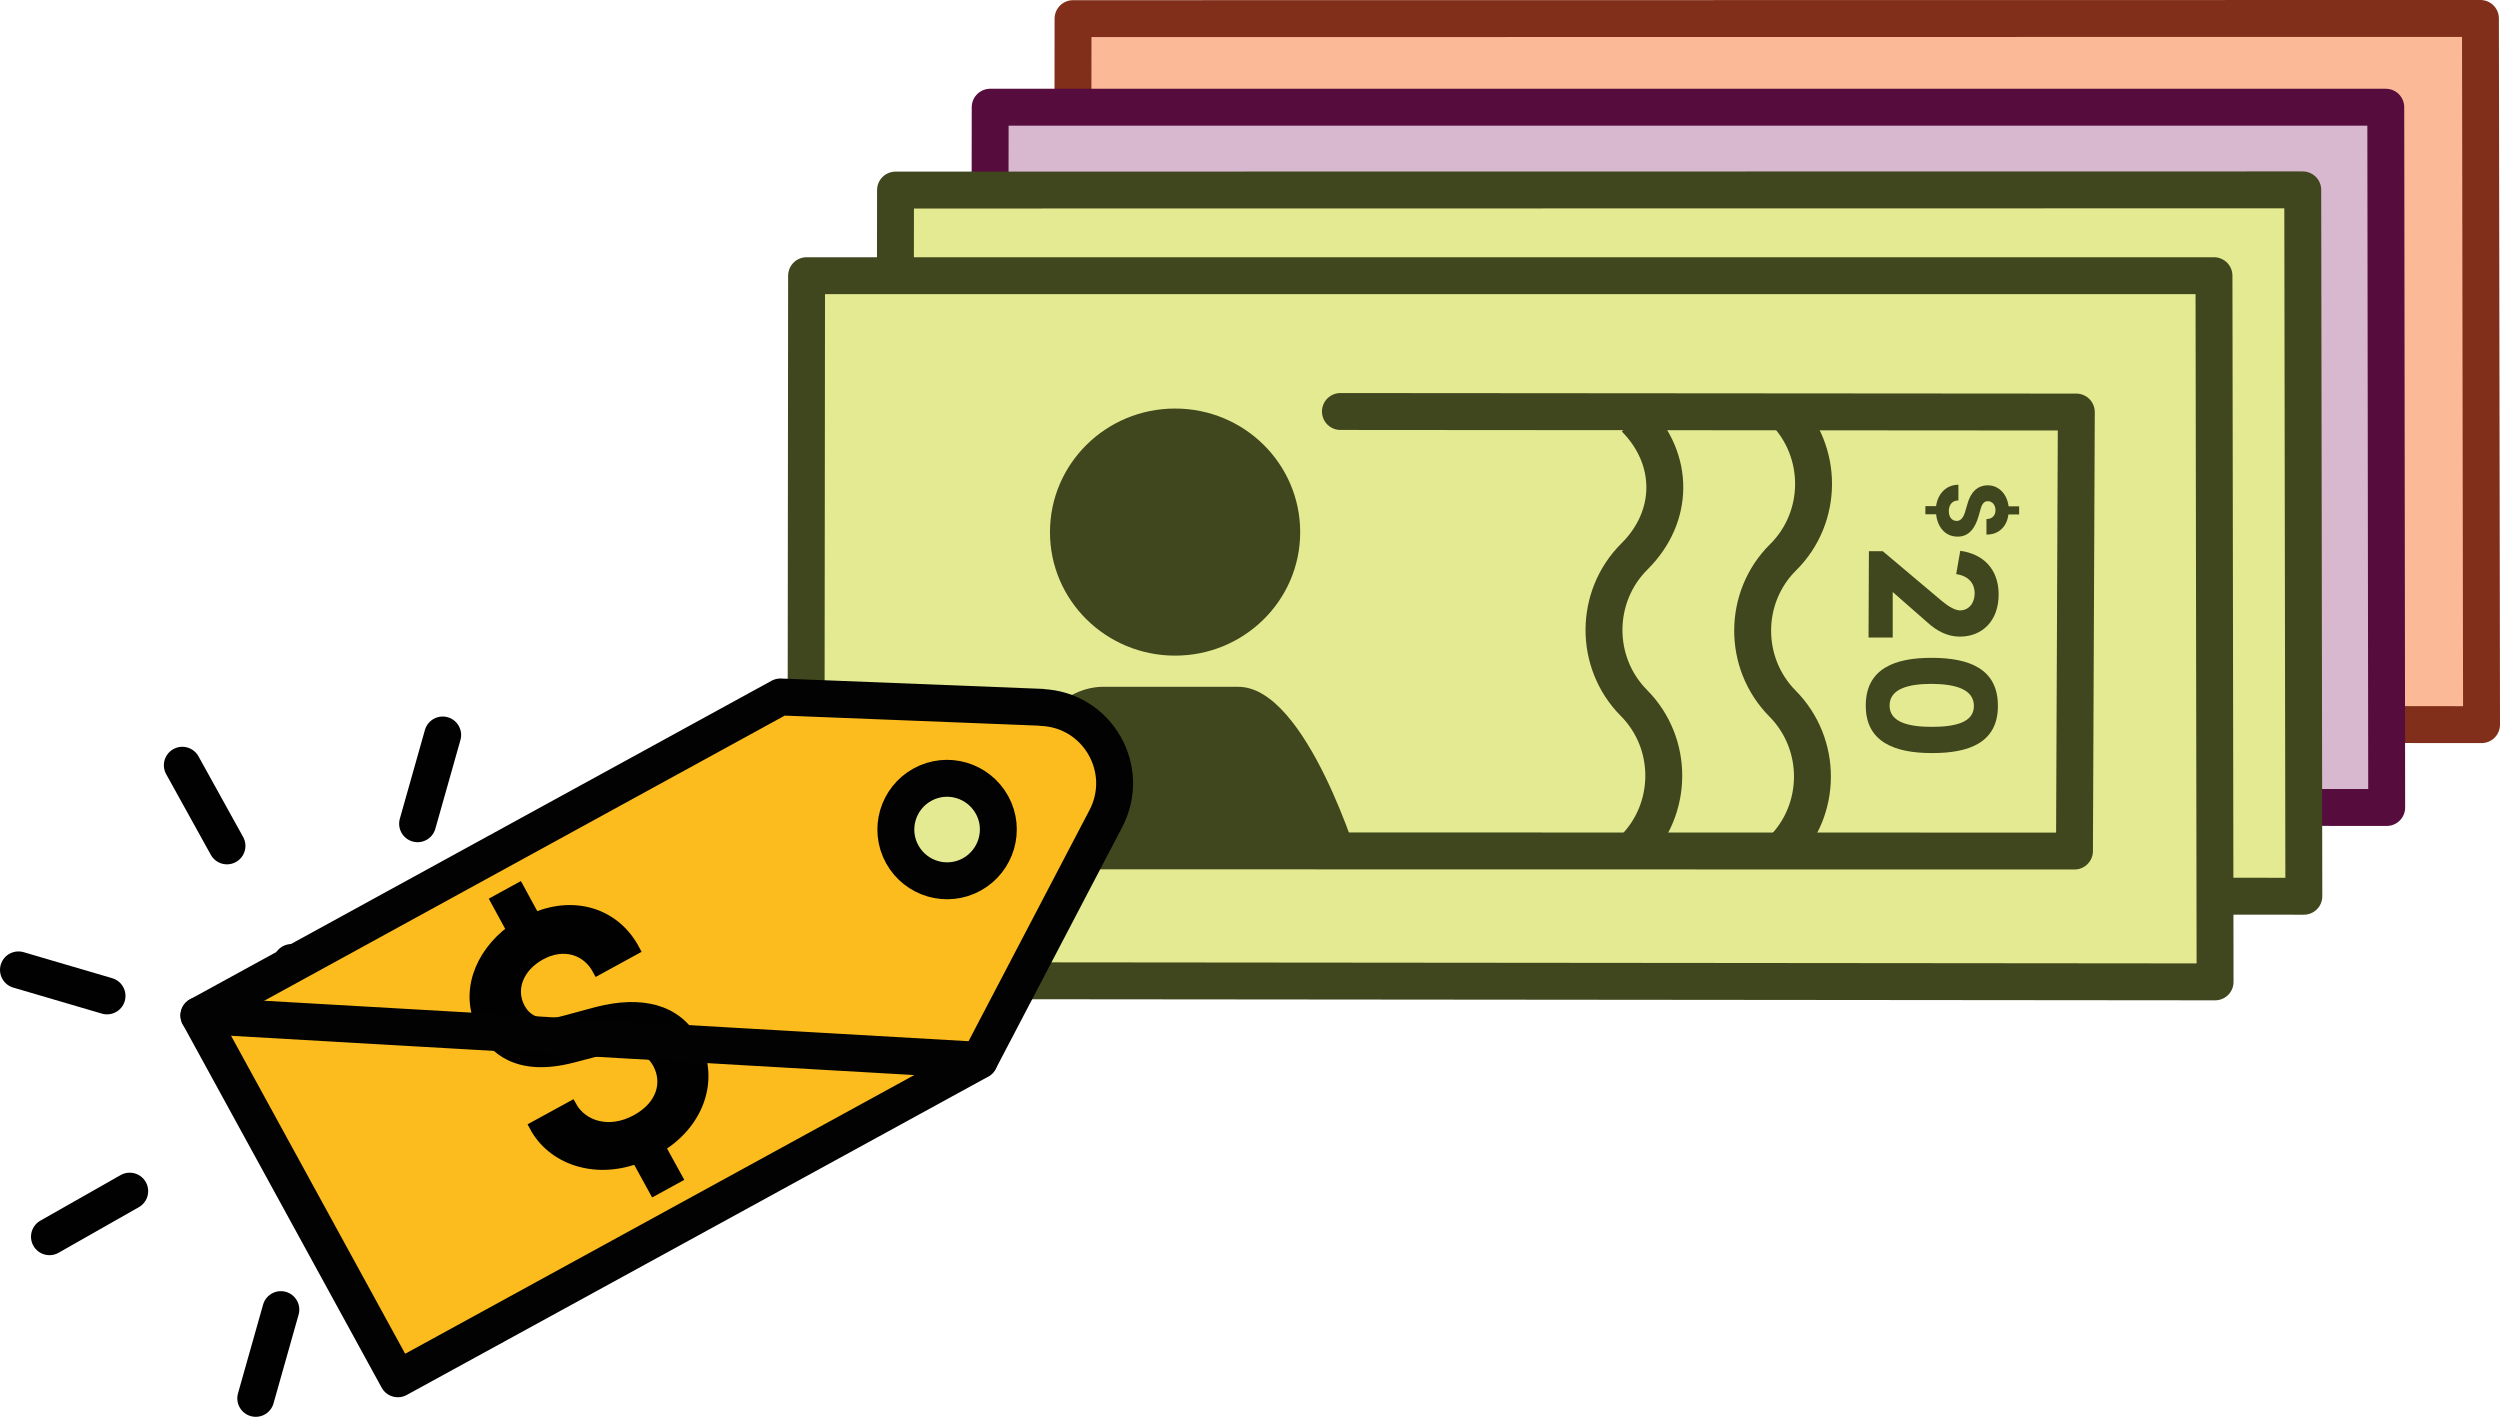 <?xml version="1.0" encoding="UTF-8"?><svg id="Layer_2" xmlns="http://www.w3.org/2000/svg" width="135.48" height="76.78" viewBox="0 0 135.48 76.78"><defs><style>.cls-1{fill:#812f1a;}.cls-2{fill:#40461d;}.cls-3{fill:#560c3d;}.cls-4,.cls-5,.cls-6,.cls-7,.cls-8,.cls-9,.cls-10,.cls-11,.cls-12,.cls-13,.cls-14,.cls-15{stroke-width:2px;}.cls-4,.cls-5,.cls-6,.cls-7,.cls-8,.cls-9,.cls-10,.cls-11,.cls-14,.cls-15{stroke-linecap:round;}.cls-4,.cls-16,.cls-14,.cls-15{stroke:#010101;}.cls-4,.cls-10,.cls-11,.cls-12,.cls-13,.cls-14,.cls-15{fill:none;}.cls-5{fill:#d8b8ce;stroke:#560c3d;}.cls-5,.cls-6,.cls-7,.cls-8,.cls-9,.cls-10,.cls-11{stroke-linejoin:round;}.cls-6{fill:#f27659;}.cls-6,.cls-9{stroke:#020202;}.cls-7{fill:#e4ea91;}.cls-7,.cls-11,.cls-12{stroke:#40461d;}.cls-8{fill:#fbb998;}.cls-8,.cls-10,.cls-13{stroke:#812f1a;}.cls-9{fill:#fcbc1d;}.cls-16{fill:#010101;stroke-width:.55px;}.cls-12,.cls-13{stroke-miterlimit:10;}.cls-14{stroke-dasharray:0 0 10.32 7.22;}.cls-15{stroke-dasharray:0 0 11.4 7.98;}</style></defs><g id="Layer_1-2"><g><g><polygon class="cls-8" points="134.42 1 58.15 1.01 58.11 39.2 134.48 39.27 134.42 1"/><polyline class="cls-10" points="70.3 32.17 126.85 32.19 126.95 8.4 87.08 8.36"/><path class="cls-13" d="M111.01,32.12c2.19-2.17,2.2-5.74,.03-7.93-2.17-2.19-2.16-5.76,.03-7.93,2.19-2.17,2.2-5.74,.03-7.93"/><path class="cls-13" d="M102.95,32.08c2.19-2.17,2.21-5.74,.03-7.93-2.17-2.19-2.15-5.76,.03-7.93,2.19-2.17,2.2-5.29,.03-7.48"/><g><path class="cls-1" d="M119.35,13.74h-.57v-.44h.58c.1-.71,.58-1.16,1.21-1.16v.85c-.3,0-.52,.21-.52,.58,0,.34,.18,.53,.43,.53,.17,0,.33-.11,.44-.46l.14-.47c.24-.86,.75-1.01,1.1-1.01,.61,0,1.05,.49,1.13,1.14h.57v.44h-.58c-.08,.67-.54,1.1-1.19,1.09v-.84c.29,0,.49-.18,.49-.48,0-.29-.18-.49-.42-.49-.09,0-.28,.03-.38,.4l-.12,.42c-.17,.59-.49,1.11-1.14,1.1-.7,0-1.1-.57-1.16-1.23Z"/><path class="cls-1" d="M118.07,20.89c-1.54,0-2.5-1.27-2.5-2.71,0-1.02,.59-2.06,1.43-2.51l.71,1.08c-.49,.23-.84,.84-.84,1.37,0,.79,.5,1.36,1.21,1.36,.68,0,1.17-.53,1.17-1.28,0-.54-.25-1.1-.62-1.53l.52-.81,3.49,.62-.02,3.95h-1.29v-2.8l-1.32-.28c.23,.33,.38,.79,.38,1.27,0,1.33-1,2.27-2.33,2.27Z"/><path class="cls-1" d="M119.14,21.89c2,0,3.58,.59,3.57,2.61,0,2-1.59,2.56-3.59,2.55-1.97,0-3.58-.58-3.57-2.58,0-2.02,1.62-2.59,3.59-2.58Zm-.02,3.74c1.28,0,2.29-.24,2.29-1.13,0-.91-1-1.19-2.28-1.2-1.26,0-2.29,.27-2.29,1.18,0,.89,1.02,1.15,2.28,1.15Z"/></g></g><g><path class="cls-1" d="M78.11,8.2c-3.75,0-6.78,3-6.78,6.7,0,3.7,3.04,6.69,6.78,6.69s6.78-2.99,6.78-6.69c0-3.7-3.03-6.7-6.78-6.7"/><path class="cls-1" d="M88.15,33s-2.89-9.75-6.63-9.72h-7.11c-5.02-.2-6.63,9.72-6.63,9.72h20.38Z"/></g></g><g><g><polygon class="cls-5" points="129.29 5.81 53.66 5.81 53.61 43.69 129.34 43.76 129.29 5.81"/><polyline class="cls-5" points="65.7 36.72 121.79 36.73 121.89 13.14 82.34 13.11"/><path class="cls-5" d="M106.07,36.67c2.17-2.15,2.18-5.69,.03-7.87-2.15-2.17-2.14-5.71,.03-7.86,2.17-2.15,2.19-5.69,.03-7.86"/><path class="cls-5" d="M98.08,36.63c2.17-2.15,2.19-5.69,.03-7.86-2.15-2.17-2.14-5.71,.03-7.86,2.17-2.15,2.19-5.24,.03-7.41"/><g><path class="cls-3" d="M110.92,19.47h-.99v-.76h.99c.16-1.21,1-1.99,2.07-1.99v1.46c-.53,0-.89,.36-.89,1,0,.58,.31,.91,.74,.91,.29,0,.57-.19,.76-.78l.24-.8c.41-1.47,1.29-1.73,1.89-1.73,1.05,0,1.8,.84,1.94,1.96h.98v.76h-.99c-.14,1.15-.93,1.9-2.04,1.87v-1.45c.5,.01,.84-.3,.85-.82,0-.5-.31-.84-.73-.84-.16,0-.49,.05-.66,.68l-.22,.73c-.29,1.01-.83,1.9-1.96,1.9-1.2,0-1.89-.97-1.99-2.11Z"/><path class="cls-3" d="M117.75,25.29v.12l-7.03-.03v-1.4l5.15,.02-.61-1.6h1.3l1.18,2.89Z"/><path class="cls-3" d="M114.17,26.81c2,0,3.58,.59,3.57,2.61,0,2-1.59,2.56-3.59,2.55-1.97,0-3.58-.58-3.57-2.58,0-2.02,1.62-2.59,3.59-2.58Zm-.02,3.74c1.28,0,2.29-.24,2.29-1.13,0-.91-1-1.19-2.28-1.2-1.26,0-2.29,.26-2.29,1.18,0,.89,1.02,1.15,2.28,1.15Z"/></g></g><g><path class="cls-3" d="M73.45,12.94c-3.71,0-6.72,2.97-6.72,6.64s3.01,6.64,6.72,6.64c3.71,0,6.72-2.97,6.72-6.64,0-3.67-3.01-6.64-6.72-6.64"/><path class="cls-3" d="M83.41,37.54s-2.86-9.67-6.58-9.63h-7.05c-4.98-.19-6.58,9.63-6.58,9.63h20.21Z"/></g></g><g><g><polygon class="cls-7" points="124.79 10.29 48.53 10.3 48.48 48.49 124.85 48.57 124.79 10.29"/><polyline class="cls-11" points="60.67 41.46 117.23 41.48 117.33 17.69 77.45 17.65"/><path class="cls-12" d="M101.38,41.41c2.19-2.17,2.2-5.74,.03-7.93-2.17-2.19-2.16-5.76,.03-7.93,2.19-2.17,2.2-5.74,.03-7.93"/><path class="cls-12" d="M93.32,41.38c2.19-2.17,2.21-5.74,.03-7.93-2.17-2.19-2.15-5.76,.03-7.93,2.19-2.17,2.2-5.29,.03-7.48"/><g><path class="cls-2" d="M109.72,23.22h-.57v-.44h.58c.1-.71,.58-1.16,1.21-1.16v.85c-.31,0-.52,.21-.52,.58,0,.34,.18,.53,.43,.53,.17,0,.33-.11,.44-.46l.14-.47c.24-.86,.75-1.01,1.1-1.01,.61,0,1.05,.49,1.13,1.14h.57v.44h-.58c-.08,.67-.54,1.1-1.19,1.09v-.84c.29,0,.49-.18,.49-.48,0-.29-.18-.49-.42-.49-.09,0-.28,.03-.38,.4l-.12,.43c-.17,.59-.49,1.11-1.14,1.1-.7,0-1.1-.57-1.16-1.23Z"/><path class="cls-2" d="M107.38,27.45v2.46h-1.31l.02-4.68h.75l3.24,2.73c.35,.29,.71,.48,.94,.48,.47,0,.8-.38,.8-.92,0-.61-.4-.96-1-1.05l.22-1.26c1.24,.18,2.08,.98,2.08,2.37,0,1.39-.85,2.28-2.11,2.28-.67,0-1.26-.32-1.75-.77l-1.87-1.64Z"/><path class="cls-2" d="M109.52,31c2,0,3.58,.59,3.57,2.61,0,2-1.59,2.56-3.59,2.55-1.97,0-3.58-.58-3.57-2.58,0-2.02,1.62-2.59,3.59-2.58Zm-.02,3.74c1.28,0,2.29-.24,2.29-1.13,0-.91-1-1.19-2.28-1.2-1.26,0-2.29,.26-2.29,1.18,0,.89,1.02,1.15,2.28,1.15Z"/></g></g><g><path class="cls-2" d="M68.49,17.49c-3.75,0-6.78,3-6.78,6.7,0,3.7,3.04,6.69,6.78,6.69s6.78-2.99,6.78-6.69c0-3.7-3.03-6.7-6.78-6.7"/><path class="cls-2" d="M78.53,42.3s-2.89-9.75-6.63-9.72h-7.11c-5.02-.2-6.63,9.72-6.63,9.72h20.38Z"/></g></g><g><g><polygon class="cls-7" points="119.98 14.94 43.71 14.94 43.67 53.14 120.04 53.21 119.98 14.94"/><polyline class="cls-11" points="55.86 46.11 112.42 46.12 112.52 22.33 72.64 22.3"/><path class="cls-12" d="M96.57,46.06c2.19-2.17,2.2-5.74,.03-7.93-2.17-2.19-2.16-5.76,.03-7.93,2.19-2.17,2.2-5.74,.03-7.93"/><path class="cls-12" d="M88.51,46.02c2.19-2.17,2.21-5.74,.03-7.93-2.17-2.19-2.15-5.76,.03-7.93,2.19-2.17,2.2-5.29,.03-7.48"/><g><path class="cls-2" d="M104.91,27.87h-.57v-.44h.58c.1-.71,.58-1.16,1.21-1.16v.85c-.31,0-.52,.21-.52,.58,0,.34,.18,.53,.43,.53,.17,0,.33-.11,.44-.45l.14-.47c.24-.86,.75-1.01,1.1-1.01,.61,0,1.05,.49,1.13,1.14h.57v.44h-.58c-.08,.67-.54,1.1-1.19,1.09v-.84c.29,0,.49-.18,.49-.48,0-.29-.18-.49-.42-.49-.09,0-.28,.03-.38,.4l-.12,.42c-.17,.59-.49,1.11-1.14,1.1-.7,0-1.1-.57-1.16-1.23Z"/><path class="cls-2" d="M102.57,32.09v2.46h-1.31l.02-4.68h.75l3.24,2.73c.35,.29,.71,.48,.94,.48,.47,0,.8-.38,.8-.92,0-.61-.4-.96-1-1.05l.22-1.26c1.24,.17,2.08,.98,2.08,2.37,0,1.39-.85,2.28-2.11,2.28-.67,0-1.26-.32-1.75-.77l-1.87-1.64Z"/><path class="cls-2" d="M104.7,35.65c2,0,3.58,.59,3.57,2.61,0,2-1.59,2.56-3.59,2.55-1.97,0-3.58-.58-3.57-2.58,0-2.02,1.62-2.59,3.59-2.58Zm-.02,3.74c1.28,0,2.29-.24,2.29-1.13,0-.91-1-1.19-2.28-1.2-1.26,0-2.29,.26-2.29,1.18,0,.89,1.02,1.15,2.28,1.15Z"/></g></g><g><path class="cls-2" d="M63.68,22.14c-3.75,0-6.78,3-6.78,6.7,0,3.7,3.04,6.69,6.78,6.69,3.74,0,6.78-2.99,6.78-6.69,0-3.7-3.03-6.7-6.78-6.7"/><path class="cls-2" d="M73.72,46.94s-2.89-9.75-6.63-9.72h-7.11c-5.02-.2-6.63,9.72-6.63,9.72h20.38Z"/></g></g><g><g><g><line class="cls-4" x1="1" y1="52.56" x2="5.8" y2="53.97"/><line class="cls-15" x1="13.46" y1="56.21" x2="28.22" y2="60.52"/><line class="cls-4" x1="32.05" y1="61.64" x2="36.85" y2="63.05"/></g><g><line class="cls-4" x1="9.88" y1="41.47" x2="12.3" y2="45.84"/><line class="cls-14" x1="15.8" y1="52.16" x2="22.55" y2="64.35"/><line class="cls-4" x1="24.3" y1="67.51" x2="26.72" y2="71.88"/></g><g><line class="cls-4" x1="23.99" y1="39.83" x2="22.63" y2="44.64"/><line class="cls-15" x1="20.47" y1="52.32" x2="16.3" y2="67.13"/><line class="cls-4" x1="15.22" y1="70.97" x2="13.86" y2="75.78"/></g><g><line class="cls-4" x1="35.17" y1="48.6" x2="30.82" y2="51.06"/><line class="cls-15" x1="23.88" y1="55" x2="10.5" y2="62.58"/><line class="cls-4" x1="7.03" y1="64.55" x2="2.68" y2="67.02"/></g></g><g><path class="cls-9" d="M56.45,38.33l-14.16-.56L10.78,55.03l10.78,19.69,31.51-17.25,6.86-13.11c1.4-2.68-.46-5.9-3.48-6.02Zm-3.79,9.06c-1.35,.74-3.03,.24-3.77-1.1-.74-1.35-.24-3.03,1.1-3.77,1.35-.74,3.03-.24,3.77,1.1s.24,3.03-1.1,3.77Z"/><path class="cls-16" d="M35.79,62.16l.92,1.67-1.26,.69-.95-1.73c-2.35,.85-4.61,0-5.54-1.75l2.01-1.1c.58,1.06,2.03,1.55,3.52,.73,1.4-.77,1.7-2.03,1.15-3.04-.46-.85-1.41-1.12-2.83-.78l-1.79,.47c-3.01,.78-4.28-.52-4.84-1.55-1.04-1.89-.22-4.05,1.55-5.36l-.87-1.6,1.26-.69,.87,1.6c2.17-.91,4.36-.23,5.41,1.75l-2.01,1.1c-.6-1.13-1.87-1.49-3.09-.82s-1.66,1.88-1.11,2.89c.22,.39,.78,1.14,2.42,.67l1.74-.47c2.4-.62,4.32-.16,5.28,1.59,1.05,1.91,.39,4.32-1.84,5.72Z"/><line class="cls-6" x1="10.78" y1="55.03" x2="53.07" y2="57.46"/></g></g></g></svg>